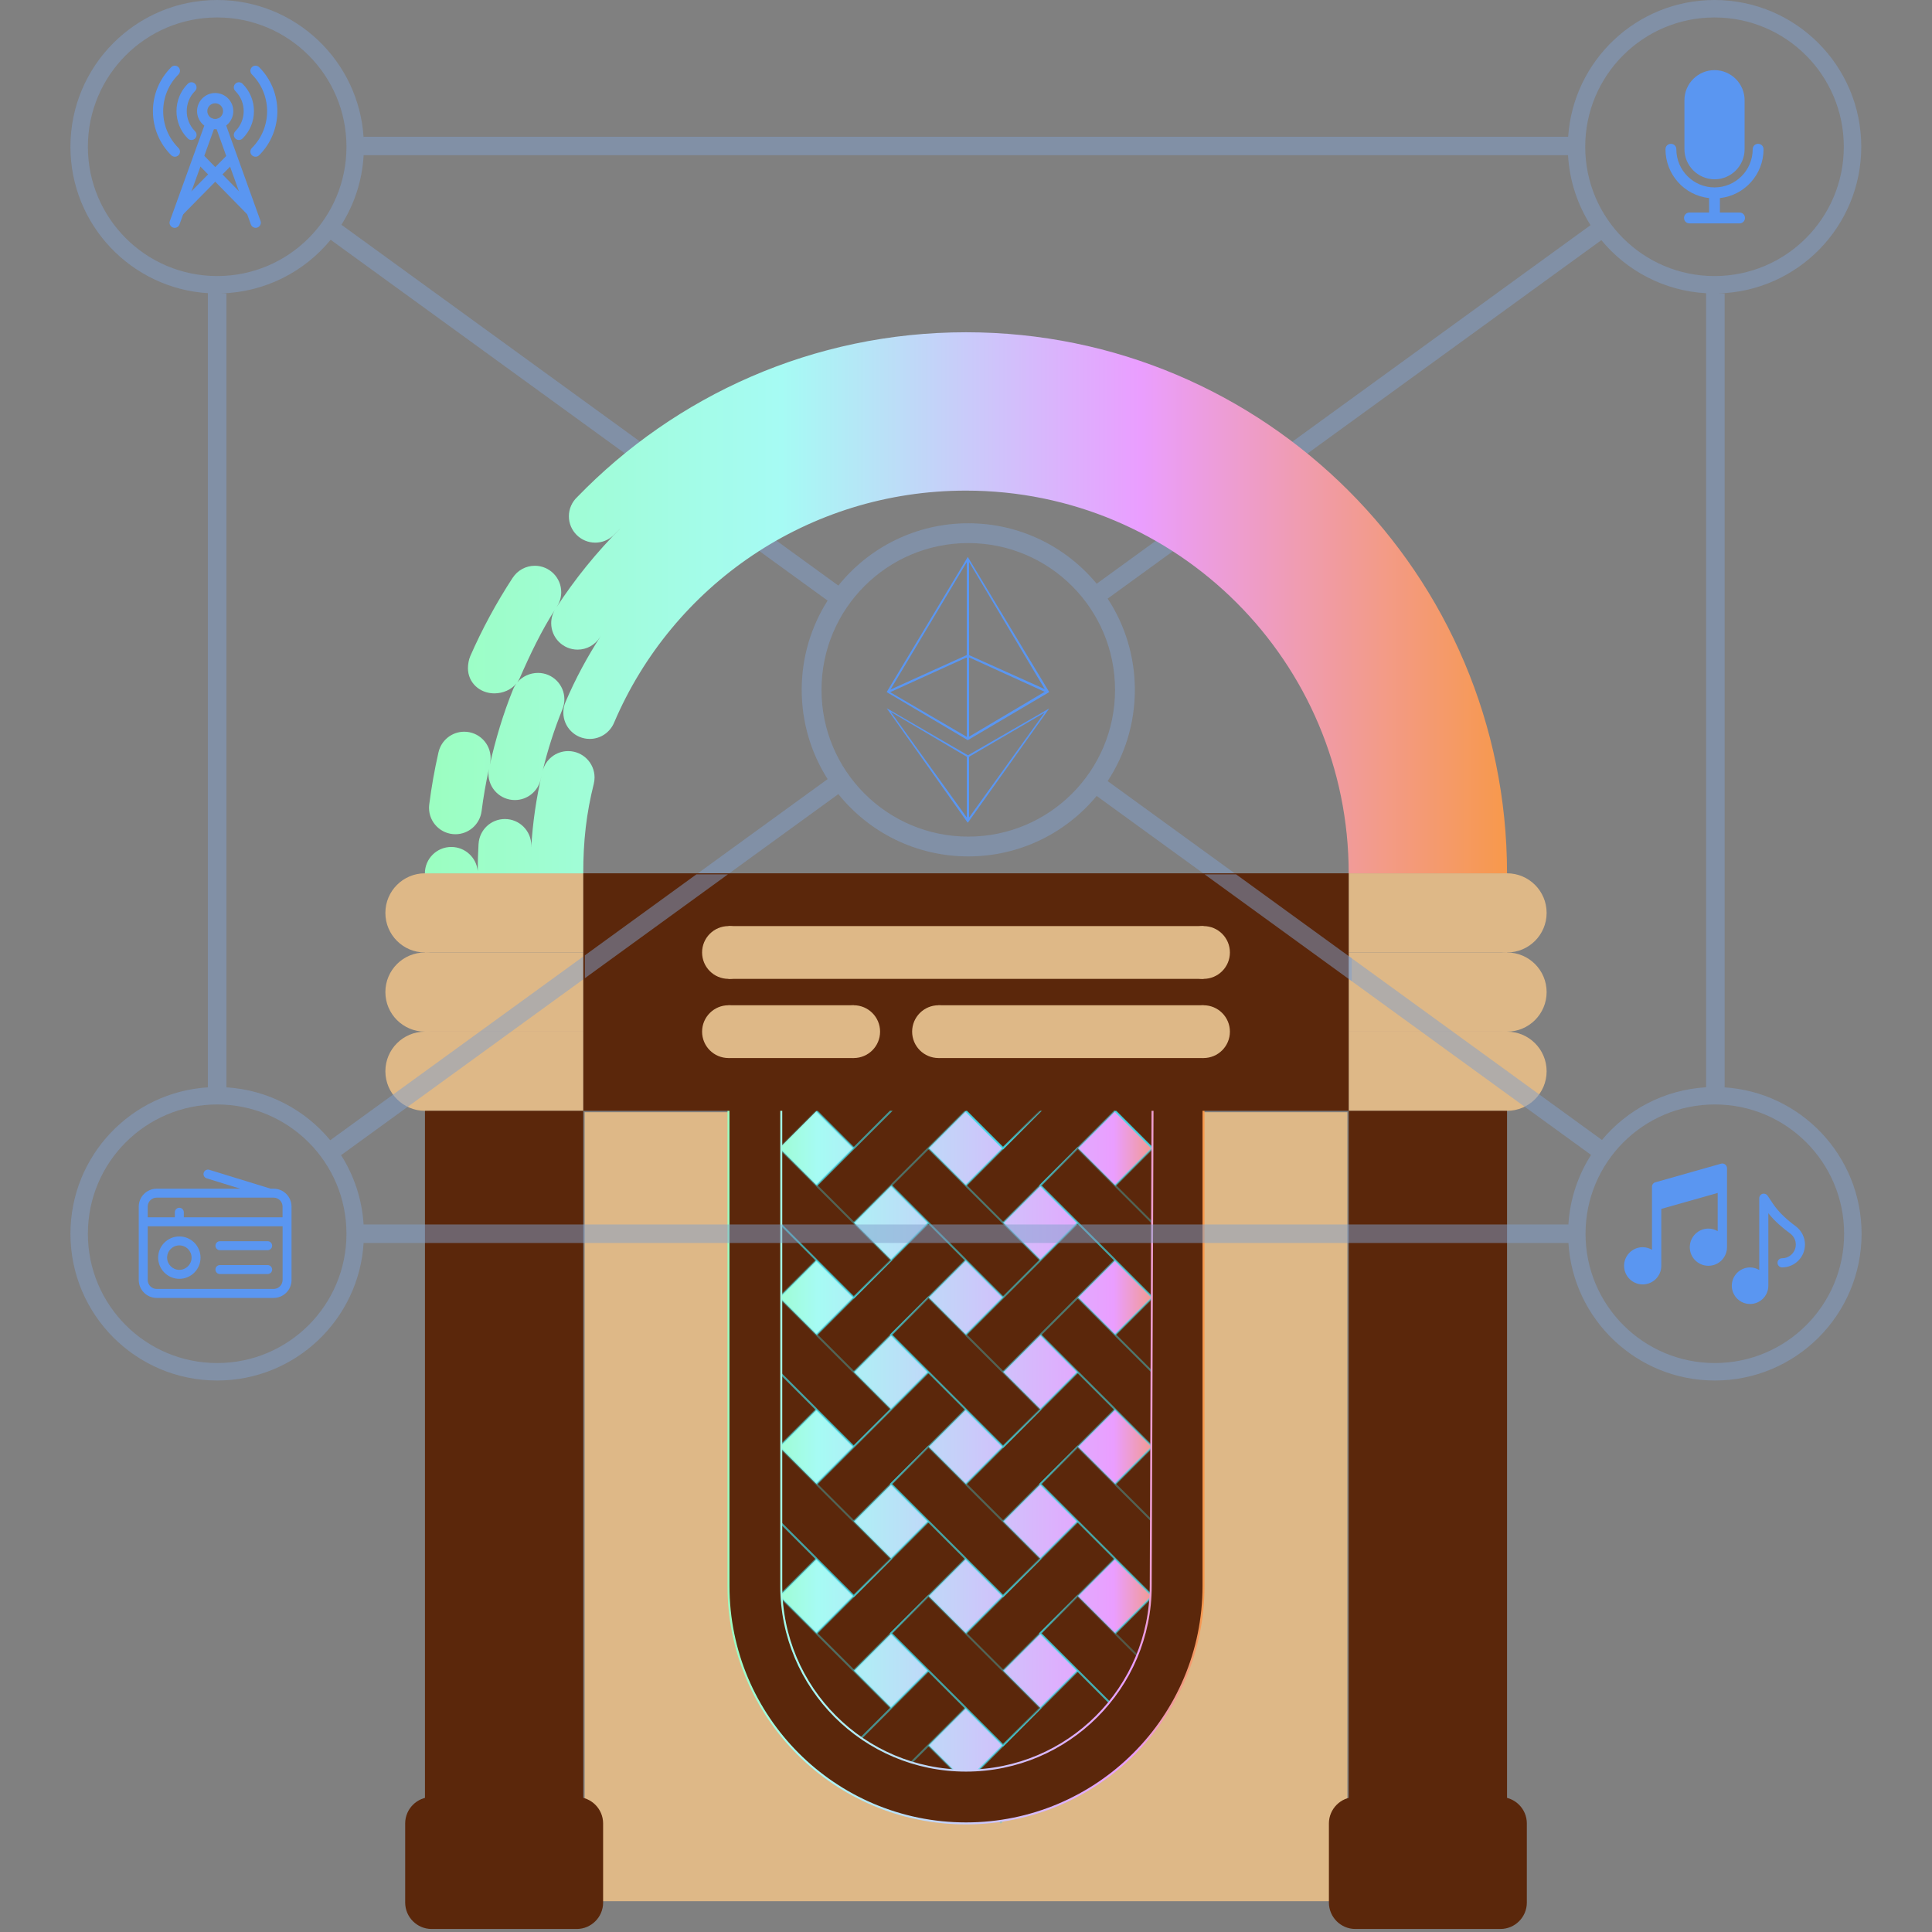 <?xml version="1.0" encoding="utf-8"?>
<!-- Generator: Adobe Illustrator 23.0.1, SVG Export Plug-In . SVG Version: 6.00 Build 0)  -->
<svg version="1.1" id="Layer_1" xmlns="http://www.w3.org/2000/svg" xmlns:xlink="http://www.w3.org/1999/xlink" x="0px" y="0px"
	 viewBox="0 0 1000 1000" style="enable-background:new 0 0 1000 1000;" xml:space="preserve">
<rect x="0" y="0" width="1000" height="1000" fill="#808080" stroke="none"/>
<style type="text/css">
	.st0{display:none;}
	.st1{display:inline;}
	.st2{clip-path:url(#SVGID_2_);fill:#DEB887;}
	.st3{clip-path:url(#SVGID_2_);}
	.st4{clip-path:url(#SVGID_4_);fill:#DEB887;}
	.st5{clip-path:url(#SVGID_4_);fill:#F15A96;}
	.st6{clip-path:url(#SVGID_4_);fill:#5A96F1;}
	.st7{clip-path:url(#SVGID_4_);fill:#FF7F50;}
	.st8{clip-path:url(#SVGID_4_);fill:#5B270B;}
	.st9{clip-path:url(#SVGID_4_);fill:#A55B53;}
	.st10{clip-path:url(#SVGID_6_);}
	.st11{clip-path:url(#SVGID_8_);fill:#5A96F1;}
	.st12{fill:#5A96F1;}
	.st13{fill:#DEB887;}
	.st14{fill:#FF7F50;}
	.st15{fill:#5B270B;}
	.st16{fill:url(#SVGID_9_);}
	.st17{fill:#5B270B;stroke:url(#SVGID_10_);stroke-width:1.024;stroke-miterlimit:10;}
	.st18{fill:#5B270B;stroke:url(#SVGID_11_);stroke-width:1.024;stroke-miterlimit:10;}
	.st19{fill:#5B270B;stroke:url(#SVGID_12_);stroke-width:1.024;stroke-miterlimit:10;}
	.st20{fill:#5B270B;stroke:url(#SVGID_13_);stroke-width:1.024;stroke-miterlimit:10;}
	.st21{fill:#5B270B;stroke:url(#SVGID_14_);stroke-width:1.024;stroke-miterlimit:10;}
	.st22{fill:#5B270B;stroke:url(#SVGID_15_);stroke-width:1.024;stroke-miterlimit:10;}
	.st23{fill:#5B270B;stroke:url(#SVGID_16_);stroke-width:1.024;stroke-miterlimit:10;}
	.st24{fill:#5B270B;stroke:url(#SVGID_17_);stroke-width:1.024;stroke-miterlimit:10;}
	.st25{fill:#5B270B;stroke:url(#SVGID_18_);stroke-width:1.024;stroke-miterlimit:10;}
	.st26{fill:#5B270B;stroke:url(#SVGID_19_);stroke-width:1.024;stroke-miterlimit:10;}
	.st27{fill:#5B270B;stroke:url(#SVGID_20_);stroke-width:1.024;stroke-miterlimit:10;}
	.st28{fill:#5B270B;stroke:url(#SVGID_21_);stroke-width:1.024;stroke-miterlimit:10;}
	.st29{fill:#5B270B;stroke:url(#SVGID_22_);stroke-width:1.024;stroke-miterlimit:10;}
	.st30{fill:#5B270B;stroke:url(#SVGID_23_);stroke-width:1.024;stroke-miterlimit:10;}
	.st31{fill:#5B270B;stroke:url(#SVGID_24_);stroke-width:1.024;stroke-miterlimit:10;}
	.st32{fill:#5B270B;stroke:url(#SVGID_25_);stroke-width:1.024;stroke-miterlimit:10;}
	.st33{fill:#5B270B;stroke:url(#SVGID_26_);stroke-width:1.024;stroke-miterlimit:10;}
	.st34{fill:#5B270B;stroke:url(#SVGID_27_);stroke-width:1.024;stroke-miterlimit:10;}
	.st35{fill:#5B270B;stroke:url(#SVGID_28_);stroke-width:1.024;stroke-miterlimit:10;}
	.st36{fill:#5B270B;stroke:url(#SVGID_29_);stroke-width:1.024;stroke-miterlimit:10;}
	.st37{fill:#5B270B;stroke:url(#SVGID_30_);stroke-width:1.024;stroke-miterlimit:10;}
	.st38{opacity:0.5;fill:#83A1CC;}
	.st39{fill:url(#SVGID_31_);}
</style>
<g class="st0">
	<g class="st1">
		<defs>
			<rect id="SVGID_1_" width="1000" height="1000"/>
		</defs>
		<clipPath id="SVGID_2_">
			<use xlink:href="#SVGID_1_"  style="overflow:visible;"/>
		</clipPath>
		<rect x="295" y="444.44" class="st2" width="60" height="30"/>
		<rect x="295" y="474.44" class="st2" width="60" height="30"/>
		<rect x="295" y="504.44" class="st2" width="60" height="30"/>
		<g class="st3">
			<defs>
				<rect id="SVGID_3_" width="1000" height="1000"/>
			</defs>
			<clipPath id="SVGID_4_">
				<use xlink:href="#SVGID_3_"  style="overflow:visible;"/>
			</clipPath>
			<path class="st4" d="M310,459.44c0,8.28-6.72,15-15,15c-8.28,0-15-6.72-15-15c0-8.28,6.72-15,15-15
				C303.28,444.44,310,451.16,310,459.44"/>
			<path class="st4" d="M310,489.44c0,8.28-6.72,15-15,15c-8.28,0-15-6.72-15-15c0-8.28,6.72-15,15-15
				C303.28,474.44,310,481.16,310,489.44"/>
			<path class="st4" d="M310,519.44c0,8.28-6.72,15-15,15c-8.28,0-15-6.72-15-15c0-8.28,6.72-15,15-15
				C303.28,504.44,310,511.16,310,519.44"/>
			<rect x="645" y="444.44" class="st4" width="60" height="30"/>
			<rect x="645" y="474.44" class="st4" width="60" height="30"/>
			<rect x="645" y="504.44" class="st4" width="60" height="30"/>
			<path class="st4" d="M720,459.44c0,8.28-6.72,15-15,15c-8.28,0-15-6.72-15-15c0-8.28,6.72-15,15-15
				C713.28,444.44,720,451.16,720,459.44"/>
			<path class="st4" d="M720,489.44c0,8.28-6.72,15-15,15c-8.28,0-15-6.72-15-15c0-8.28,6.72-15,15-15
				C713.28,474.44,720,481.16,720,489.44"/>
			<path class="st4" d="M720,519.44c0,8.28-6.72,15-15,15c-8.28,0-15-6.72-15-15c0-8.28,6.72-15,15-15
				C713.28,504.44,720,511.16,720,519.44"/>
			<path class="st5" d="M330.47,370.28c4.12-9.4,9-18.39,14.56-26.9l-16.76-10.93c-6.16,9.43-11.57,19.39-16.13,29.81L330.47,370.28
				z"/>
			<path class="st5" d="M346.64,337.92c0,5.52-4.48,10-10,10c-5.52,0-10-4.48-10-10c0-5.52,4.48-10,10-10
				C342.17,327.92,346.64,332.39,346.64,337.92"/>
			<path class="st5" d="M331.3,366.27c0,5.52-4.48,10-10,10c-5.52,0-10-4.48-10-10c0-5.52,4.48-10,10-10
				C326.83,356.27,331.3,360.75,331.3,366.27"/>
			<path class="st5" d="M359.54,309.16l-7.06-7.06c18.64-19.32,41.04-34.98,66.02-45.81c24.98-10.84,52.54-16.84,81.5-16.84
				c56.61,0,107.86,22.95,144.96,60.04c37.1,37.1,60.04,88.35,60.04,144.96h-10h-10c0-51.09-20.71-97.34-54.18-130.82
				c-33.48-33.48-79.73-54.18-130.81-54.18s-97.34,20.71-130.81,54.18l-3.02,3.01"/>
			<path class="st5" d="M369.53,309.16c0,5.52-4.48,10-10,10c-5.52,0-10-4.48-10-10c0-5.52,4.48-10,10-10
				C365.06,299.16,369.53,303.64,369.53,309.16"/>
			<path class="st5" d="M295,444.44c0-5.52,4.48-10,10-10c5.52,0,10,4.48,10,10H295z"/>
			<path class="st5" d="M319.65,403.03c-1.34,5.86-2.4,11.82-3.17,17.87l-19.84-2.54c0.85-6.71,2.03-13.31,3.51-19.8L319.65,403.03z
				"/>
			<line class="st5" x1="300.16" y1="398.55" x2="309.9" y2="400.79"/>
			<path class="st5" d="M319.9,400.79c0,5.52-4.48,10-10,10c-5.52,0-10-4.48-10-10c0-5.52,4.48-10,10-10
				C315.42,390.79,319.9,395.27,319.9,400.79"/>
			<path class="st5" d="M316.56,419.63c0,5.52-4.48,10-10,10c-5.52,0-10-4.48-10-10c0-5.52,4.48-10,10-10
				C312.09,409.63,316.56,414.1,316.56,419.63"/>
			<path class="st6" d="M335.3,434.47c-0.2,3.3-0.3,6.63-0.3,9.97h-20c0-3.76,0.11-7.48,0.33-11.18L335.3,434.47z"/>
			<path class="st6" d="M335.31,433.87c0,5.52-4.48,10-10,10c-5.52,0-10-4.48-10-10c0-5.52,4.48-10,10-10
				C330.83,423.87,335.31,428.34,335.31,433.87"/>
			<path class="st6" d="M339.08,406.68c0,5.52-4.48,10-10,10c-5.52,0-10-4.48-10-10c0-5.52,4.48-10,10-10
				C334.6,396.68,339.08,401.16,339.08,406.68"/>
			<path class="st6" d="M338.85,408.84c2.02-9.17,4.79-18.05,8.26-26.57l-18.53-7.54c-3.89,9.56-7.01,19.52-9.27,29.79
				L338.85,408.84z"/>
			<path class="st6" d="M347.85,378.5c0,5.52-4.48,10-10,10c-5.52,0-10-4.48-10-10c0-5.52,4.48-10,10-10
				C343.37,368.5,347.85,372.97,347.85,378.5"/>
			<path class="st6" d="M361.26,355.09c29.38-45.52,80.54-75.65,138.74-75.65c91.13,0,165,73.87,165,165h20
				c0-102.17-82.83-185-185-185c-65.26,0-122.62,33.79-155.55,84.82L361.26,355.09z"/>
			<path class="st6" d="M362.86,349.68c0,5.52-4.48,10-10,10c-5.52,0-10-4.48-10-10c0-5.52,4.48-10,10-10
				C358.38,339.68,362.86,344.16,362.86,349.68"/>
			<path class="st7" d="M359,410.46l-19.44-4.68c-2.98,12.4-4.57,25.35-4.57,38.66h20C355,432.23,356.16,421.8,359,410.46
				C358.88,410.94,359.12,409.98,359,410.46"/>
			<path class="st7" d="M500,279.44c-68.12,0-126.59,41.28-151.78,100.19l18.42,7.77c-0.05,0.11,0.05-0.11,0,0
				c22.08-51.9,73.39-87.96,133.35-87.96c80.08,0,145,64.92,145,145h20C665,353.32,591.13,279.44,500,279.44"/>
			<path class="st7" d="M359.28,408.12c0,5.52-4.48,10-10,10c-5.52,0-10-4.48-10-10c0-5.52,4.48-10,10-10
				C354.81,398.12,359.28,402.6,359.28,408.12"/>
			<path class="st7" d="M367.44,383.52c0,5.52-4.48,10-10,10c-5.52,0-10-4.48-10-10c0-5.52,4.48-10,10-10
				C362.96,373.52,367.44,378,367.44,383.52"/>
			<rect x="295" y="534.44" class="st8" width="60" height="300"/>
			<rect x="645" y="534.44" class="st8" width="60" height="300"/>
			<rect x="309" y="604.46" class="st9" width="20" height="100"/>
			<path class="st9" d="M329,704.46c0,5.52-4.48,10-10,10c-5.52,0-10-4.48-10-10s4.48-10,10-10C324.52,694.46,329,698.94,329,704.46
				"/>
			<path class="st9" d="M329,604.46c0,5.52-4.48,10-10,10c-5.52,0-10-4.48-10-10s4.48-10,10-10C324.52,594.46,329,598.94,329,604.46
				"/>
			<rect x="675" y="672.69" class="st9" width="20" height="100"/>
			<path class="st9" d="M695,772.69c0,5.52-4.48,10-10,10c-5.52,0-10-4.48-10-10c0-5.52,4.48-10,10-10
				C690.52,762.69,695,767.16,695,772.69"/>
			<path class="st9" d="M695,672.69c0,5.52-4.48,10-10,10c-5.52,0-10-4.48-10-10c0-5.52,4.48-10,10-10
				C690.52,662.69,695,667.16,695,672.69"/>
			<rect x="355" y="534.44" class="st4" width="290" height="300"/>
			
				<rect x="491.24" y="751.21" transform="matrix(0.707 -0.707 0.707 0.707 -379.527 606.161)" class="st6" width="101.39" height="20"/>
			
				<rect x="399.17" y="676.21" transform="matrix(0.707 -0.707 0.707 0.707 -337.659 557.197)" class="st6" width="209.25" height="20"/>
			
				<rect x="395.28" y="578.03" transform="matrix(0.707 -0.707 0.707 0.707 -272.622 517.866)" class="st6" width="187.11" height="20"/>
			
				<rect x="504.12" y="524.44" transform="matrix(0.707 -0.707 0.707 0.707 -227.327 520.073)" class="st5" width="20" height="20"/>
			
				<rect x="503.06" y="499.03" transform="matrix(0.707 -0.707 0.707 0.707 -266.874 535.58)" class="st5" width="20" height="181.8"/>
			
				<rect x="433.43" y="603.44" transform="matrix(0.707 -0.707 0.707 0.707 -318.036 499.11)" class="st5" width="20" height="60"/>
			
				<rect x="447.23" y="710.86" transform="matrix(0.707 -0.707 0.707 0.707 -403.747 546.019)" class="st5" width="20" height="99.03"/>
			
				<rect x="390.48" y="623.24" transform="matrix(0.707 -0.707 0.707 0.707 -301.26 539.139)" class="st6" width="219.43" height="20"/>
			
				<rect x="435.53" y="717.72" transform="matrix(0.707 -0.707 0.707 0.707 -362.599 580.002)" class="st6" width="166.66" height="20"/>
			
				<rect x="404.45" y="554.02" transform="matrix(0.707 -0.707 0.707 0.707 -265.18 487.813)" class="st6" width="103.66" height="20"/>
			
				<rect x="433.43" y="660.01" transform="matrix(0.707 -0.707 0.707 0.707 -358.031 515.652)" class="st5" width="20" height="60"/>
			
				<rect x="490" y="716.58" transform="matrix(0.707 -0.707 0.707 0.707 -381.463 572.22)" class="st5" width="20" height="60"/>
			
				<rect x="546.55" y="546.88" transform="matrix(0.707 -0.707 0.707 0.707 -244.886 562.521)" class="st5" width="20" height="59.94"/>
			
				<rect x="490" y="660.01" transform="matrix(0.707 -0.707 0.707 0.707 -341.463 555.652)" class="st5" width="20" height="60"/>
			
				<rect x="539.12" y="719.66" transform="matrix(0.707 -0.707 0.707 0.707 -361.804 604.74)" class="st5" width="20" height="38.93"/>
			
				<rect x="433.43" y="546.87" transform="matrix(0.707 -0.707 0.707 0.707 -278.034 482.54)" class="st5" width="20" height="60"/>
			
				<rect x="490" y="603.44" transform="matrix(0.707 -0.707 0.707 0.707 -301.466 539.111)" class="st5" width="20" height="60"/>
			
				<rect x="546.57" y="660.01" transform="matrix(0.707 -0.707 0.707 0.707 -324.894 595.652)" class="st5" width="20" height="60"/>
			
				<rect x="560.71" y="524.44" transform="matrix(0.707 -0.707 0.707 0.707 -210.751 560.115)" class="st5" width="20" height="20"/>
			
				<rect x="419.23" y="524.5" transform="matrix(0.707 -0.707 0.707 0.707 -252.232 460.065)" class="st6" width="20" height="20"/>
			<rect x="355" y="444.44" class="st9" width="290" height="90"/>
			<rect x="489.59" y="494.44" class="st4" width="100.41" height="20"/>
			<rect x="410" y="494.44" class="st4" width="47.44" height="20"/>
			<path class="st4" d="M499.59,504.44c0,5.52-4.48,10-10,10c-5.52,0-10-4.48-10-10c0-5.52,4.48-10,10-10
				C495.11,494.44,499.59,498.92,499.59,504.44"/>
			<path class="st4" d="M420,504.44c0,5.52-4.48,10-10,10c-5.52,0-10-4.48-10-10c0-5.52,4.48-10,10-10
				C415.52,494.44,420,498.92,420,504.44"/>
			<path class="st4" d="M467.44,504.44c0,5.52-4.48,10-10,10c-5.52,0-10-4.48-10-10c0-5.52,4.48-10,10-10
				C462.97,494.44,467.44,498.92,467.44,504.44"/>
			<path class="st4" d="M600,504.44c0,5.52-4.48,10-10,10c-5.52,0-10-4.48-10-10c0-5.52,4.48-10,10-10
				C595.52,494.44,600,498.92,600,504.44"/>
			<rect x="410" y="464.44" class="st4" width="180" height="20"/>
			<path class="st4" d="M420,474.44c0,5.52-4.48,10-10,10c-5.52,0-10-4.48-10-10c0-5.52,4.48-10,10-10
				C415.52,464.44,420,468.92,420,474.44"/>
			<path class="st4" d="M600,474.44c0,5.52-4.48,10-10,10c-5.52,0-10-4.48-10-10c0-5.52,4.48-10,10-10
				C595.52,464.44,600,468.92,600,474.44"/>
			<rect x="570" y="534.44" class="st9" width="20" height="180"/>
			<rect x="410" y="534.44" class="st9" width="20" height="180"/>
			<path class="st9" d="M570,714.44c0,38.66-31.34,70-70,70s-70-31.34-70-70h-20c0,49.71,40.29,90,90,90s90-40.29,90-90H570z"/>
			<path class="st9" d="M360,834.44c0,5.5-4.5,10-10,10h-55c-5.5,0-10-4.5-10-10v-30c0-5.5,4.5-10,10-10h55c5.5,0,10,4.5,10,10
				V834.44z"/>
			<path class="st9" d="M715,834.44c0,5.5-4.5,10-10,10h-55c-5.5,0-10-4.5-10-10v-30c0-5.5,4.5-10,10-10h55c5.5,0,10,4.5,10,10
				V834.44z"/>
		</g>
	</g>
</g>
<g>
	<g>
		<defs>
			<rect id="SVGID_5_" x="385.45" y="241.34" width="231.45" height="231.45"/>
		</defs>
		<clipPath id="SVGID_6_">
			<use xlink:href="#SVGID_5_"  style="overflow:visible;"/>
		</clipPath>
		<g class="st10">
			<defs>
				<rect id="SVGID_7_" x="385.45" y="241.34" width="231.45" height="231.45"/>
			</defs>
			<clipPath id="SVGID_8_">
				<use xlink:href="#SVGID_7_"  style="overflow:visible;"/>
			</clipPath>
			<path class="st11" d="M501.04,288.47c-0.07-0.11-0.17-0.11-0.24,0l-41.75,69.55c-0.07,0.11-0.03,0.25,0.08,0.32l41.59,24.65
				c0.11,0.07,0.29,0.07,0.4,0l41.77-24.65c0.11-0.06,0.15-0.21,0.08-0.32L501.04,288.47z M460.47,358.1
				c-0.11-0.06-0.15-0.21-0.08-0.32l40.5-67.66c0.07-0.11,0.17-0.11,0.24,0l40.11,67.37c0.07,0.11,0.03,0.25-0.08,0.32l-40.04,23.76
				c-0.11,0.06-0.29,0.07-0.4,0L460.47,358.1z"/>
			<path class="st11" d="M501.62,339.09l19.04,8.56c0.12,0.05,0.31,0.14,0.42,0.19l19.44,8.74c0.12,0.05,0.31,0.14,0.42,0.19
				l0.21,0.1c0.12,0.05,0.3,0.14,0.42,0.19l0.21,0.1c0.12,0.05,0.12,0.15,0.02,0.22l-0.24,0.16c-0.11,0.07-0.28,0.18-0.39,0.25
				l-0.24,0.16c-0.11,0.07-0.29,0.08-0.41,0.03l-19.44-8.85c-0.12-0.05-0.31-0.14-0.42-0.19l-18.83-8.57
				c-0.12-0.05-0.21,0.01-0.21,0.14v40.97c0,0.13-0.1,0.23-0.23,0.23h-0.76c-0.13,0-0.23-0.1-0.23-0.23V340.5
				c0-0.13-0.09-0.19-0.21-0.14l-19.4,8.81c-0.12,0.05-0.31,0.14-0.42,0.19l-19.4,8.81c-0.12,0.05-0.29,0.12-0.38,0.16
				s-0.24,0.09-0.33,0.12c-0.09,0.03-0.2-0.04-0.24-0.16l-0.02-0.06c-0.04-0.12-0.11-0.32-0.16-0.44l-0.02-0.06
				c-0.04-0.12,0.02-0.26,0.13-0.32l0.15-0.08c0.11-0.06,0.3-0.15,0.41-0.21l0.15-0.08c0.11-0.06,0.3-0.15,0.42-0.2l19.64-8.89
				c0.12-0.05,0.31-0.14,0.42-0.19l19.03-8.61c0.12-0.05,0.21-0.2,0.21-0.33v-48.7c0-0.13,0.1-0.23,0.23-0.23h0.76
				c0.13,0,0.23,0.1,0.23,0.23L501.62,339.09"/>
			<path class="st11" d="M501.21,390.82c-0.11,0.06-0.29,0.06-0.4,0l-41.68-24.14c-0.11-0.06-0.14-0.03-0.07,0.07l41.72,58.95
				c0.07,0.1,0.19,0.1,0.27,0l41.9-58.82c0.07-0.1,0.04-0.14-0.07-0.07L501.21,390.82z M501.62,391.93c0-0.13,0.09-0.28,0.2-0.35
				L540.44,369c0.11-0.06,0.14-0.03,0.06,0.07l-39.36,54.72c-0.07,0.1-0.2,0.1-0.27,0l-39.67-55.14c-0.07-0.1-0.05-0.13,0.06-0.07
				l38.93,23c0.11,0.06,0.2,0.22,0.2,0.35v32.43c0,0.13,0.1,0.23,0.23,0.23h0.76c0.13,0,0.23-0.1,0.23-0.23V391.93z"/>
		</g>
	</g>
</g>
<g>
	<g>
		<g>
			<path class="st12" d="M929.39,634.64c-4.26-3.12-8.63-6.99-11.75-11.65l-2.73-4.1c-0.58-0.87-1.66-1.25-2.66-0.96
				c-1,0.31-1.68,1.23-1.68,2.27v37.13c-1.39-0.81-3-1.31-4.74-1.31c-5.22,0-9.46,4.24-9.46,9.46c0,5.22,4.24,9.46,9.46,9.46
				c5.22,0,9.46-4.24,9.46-9.46v-37.51c3.35,4.22,7.53,7.72,11.3,10.48c1.85,1.35,2.91,3.45,2.91,5.72c0,3.91-3.18,7.09-7.09,7.09
				c-1.31,0-2.37,1.06-2.37,2.37s1.06,2.37,2.37,2.37c6.53,0,11.84-5.3,11.84-11.84C934.24,640.43,932.43,636.87,929.39,634.64z"/>
		</g>
	</g>
	<g>
		<g>
			<path class="st12" d="M890.82,602.32l-34.01,9.63c-1.04,0.29-1.75,1.25-1.75,2.31v32.62c-1.41-0.83-3.06-1.33-4.81-1.33
				c-5.3,0-9.63,4.31-9.63,9.63s4.31,9.63,9.63,9.63s9.63-4.31,9.63-9.63c0-0.54,0-29.46,0-29.46l29.19-8.26v19.78
				c-1.41-0.83-3.06-1.33-4.81-1.33c-5.3,0-9.63,4.31-9.63,9.63c0,5.33,4.31,9.63,9.63,9.63c5.33,0,9.63-4.31,9.63-9.63
				c0-0.54,0-40.9,0-40.9C893.88,603.04,892.36,601.88,890.82,602.32z"/>
		</g>
	</g>
</g>
<g>
	<g>
		<g>
			<path class="st12" d="M111.38,48.14c-5.17,0-9.38,4.21-9.38,9.38s4.21,9.38,9.38,9.38c5.17,0,9.38-4.21,9.38-9.38
				C120.76,52.35,116.55,48.14,111.38,48.14z M111.38,61.59c-2.24,0-4.07-1.82-4.07-4.07c0-2.24,1.83-4.07,4.07-4.07
				c2.24,0,4.07,1.82,4.07,4.07C115.45,59.76,113.62,61.59,111.38,61.59z"/>
		</g>
	</g>
	<g>
		<g>
			<path class="st12" d="M100.96,47.1c1.04-1.04,1.04-2.72,0-3.75c-1.04-1.04-2.72-1.04-3.75,0c-7.81,7.81-7.81,20.53,0,28.34
				c0.52,0.52,1.2,0.78,1.88,0.78c0.68,0,1.36-0.26,1.88-0.78c1.04-1.04,1.04-2.72,0-3.75C95.22,62.19,95.22,52.84,100.96,47.1z"/>
		</g>
	</g>
	<g>
		<g>
			<path class="st12" d="M125.55,43.35c-1.04-1.04-2.72-1.04-3.75,0s-1.04,2.72,0,3.75c2.79,2.79,4.33,6.49,4.33,10.42
				s-1.54,7.62-4.33,10.42c-1.04,1.04-1.04,2.72,0,3.75c0.52,0.52,1.2,0.78,1.88,0.78c0.68,0,1.36-0.26,1.88-0.78
				c3.8-3.8,5.89-8.83,5.89-14.17C131.43,52.18,129.34,47.14,125.55,43.35z"/>
		</g>
	</g>
	<g>
		<g>
			<path class="st12" d="M84.47,57.56c0-7.18,2.81-13.94,7.91-19.04c1.04-1.04,1.04-2.72,0-3.75c-1.04-1.04-2.72-1.04-3.75,0
				c-6.11,6.1-9.47,14.2-9.47,22.79c0,8.59,3.36,16.69,9.47,22.79c0.52,0.52,1.2,0.78,1.88,0.78c0.68,0,1.36-0.26,1.88-0.78
				c1.04-1.04,1.04-2.72,0-3.75C87.28,71.5,84.47,64.74,84.47,57.56z"/>
		</g>
	</g>
	<g>
		<g>
			<path class="st12" d="M134.13,34.77c-1.04-1.04-2.72-1.04-3.75,0c-1.04,1.04-1.04,2.72,0,3.75c10.5,10.5,10.5,27.58,0,38.08
				c-1.04,1.04-1.04,2.72,0,3.75c0.52,0.52,1.2,0.78,1.88,0.78c0.68,0,1.36-0.26,1.88-0.78C146.7,67.79,146.7,47.34,134.13,34.77z"
				/>
		</g>
	</g>
	<g>
		<g>
			
				<rect x="113.8" y="75.7" transform="matrix(0.714 -0.7 0.7 0.714 -33.437 108.84)" class="st12" width="5.31" height="39.28"/>
		</g>
	</g>
	<g>
		<g>
			
				<rect x="86.67" y="92.68" transform="matrix(0.702 -0.713 0.713 0.702 -36.199 104.246)" class="st12" width="39.34" height="5.31"/>
		</g>
	</g>
	<g>
		<g>
			<path class="st12" d="M134.84,114.37l-18.48-51.39c-0.5-1.38-2.01-2.09-3.4-1.6c-1.38,0.5-2.09,2.02-1.6,3.39l18.48,51.39
				c0.39,1.08,1.41,1.76,2.5,1.76c0.3,0,0.6-0.05,0.9-0.16C134.62,117.27,135.33,115.75,134.84,114.37z"/>
		</g>
	</g>
	<g>
		<g>
			<path class="st12" d="M109.89,61.39c-1.37-0.5-2.9,0.21-3.4,1.59l-18.57,51.39c-0.5,1.38,0.21,2.9,1.59,3.4
				c0.3,0.11,0.6,0.16,0.9,0.16c1.09,0,2.1-0.67,2.5-1.75l18.57-51.39C111.98,63.41,111.27,61.89,109.89,61.39z"/>
		</g>
	</g>
</g>
<g>
	<g>
		<path class="st12" d="M92.83,639.98c-6.04,0-10.97,4.93-10.97,10.97s4.93,10.97,10.97,10.97s10.97-4.93,10.97-10.97
			S98.86,639.98,92.83,639.98z M92.83,657.27c-3.49,0-6.33-2.84-6.33-6.33s2.84-6.33,6.33-6.33s6.33,2.84,6.33,6.33
			S96.32,657.27,92.83,657.27z"/>
		<path class="st12" d="M138.54,642.45h-24.71c-1.28,0-2.32,1.03-2.32,2.32c0,1.28,1.03,2.32,2.32,2.32h24.71
			c1.28,0,2.32-1.03,2.32-2.32C140.86,643.48,139.82,642.45,138.54,642.45z"/>
		<path class="st12" d="M138.54,654.8h-24.71c-1.28,0-2.32,1.03-2.32,2.32c0,1.28,1.03,2.32,2.32,2.32h24.71
			c1.28,0,2.32-1.03,2.32-2.32C140.86,655.84,139.82,654.8,138.54,654.8z"/>
		<path class="st12" d="M141.63,615.27h-1.5l-31.8-9.78c-1.22-0.37-2.52,0.31-2.89,1.53c-0.37,1.22,0.31,2.52,1.53,2.89l17.39,5.36
			H81.09c-5.11,0-9.27,4.15-9.27,9.27v37.99c0,5.11,4.15,9.27,9.27,9.27h60.54c5.11,0,9.27-4.15,9.27-9.27c0-1.2,0-37.45,0-37.99
			C150.9,619.42,146.74,615.27,141.63,615.27L141.63,615.27z M76.45,624.53c0-2.55,2.08-4.63,4.63-4.63h60.54
			c2.55,0,4.63,2.08,4.63,4.63v5.56H95.14v-2.63c0-1.28-1.03-2.32-2.32-2.32s-2.32,1.03-2.32,2.32v2.63H76.45V624.53z
			 M141.63,667.16H81.09c-2.55,0-4.63-2.08-4.63-4.63v-27.8h69.81v27.8C146.26,665.07,144.18,667.16,141.63,667.16z"/>
	</g>
</g>
<g>
	<g>
		<g>
			<path class="st12" d="M912.81,77.25c0-1.58-1.22-2.81-2.81-2.81s-2.81,1.22-2.81,2.81c0,10.91-8.85,19.76-19.76,19.76
				c-10.91,0-19.76-8.85-19.76-19.76c0-1.58-1.22-2.81-2.81-2.81c-1.58,0-2.81,1.22-2.81,2.81c0,12.97,9.69,23.88,22.57,25.28V110
				h-10.16c-1.58,0-2.81,1.22-2.81,2.81s1.22,2.81,2.81,2.81h25.92c1.58,0,2.81-1.22,2.81-2.81s-1.22-2.81-2.81-2.81h-10.15v-7.47
				C903.1,101.12,912.81,90.2,912.81,77.25z"/>
		</g>
	</g>
	<g>
		<g>
			<path class="st12" d="M887.43,36.3c-8.58,0-15.57,6.99-15.57,15.57v25.28c0,8.67,6.99,15.57,15.57,15.67
				c8.58,0,15.57-6.99,15.57-15.57V51.88C903.01,43.3,896.01,36.3,887.43,36.3z"/>
		</g>
	</g>
</g>
<g>
	<g>
		<rect x="219.96" y="452.02" class="st13" width="81.96" height="40.98"/>
		<rect x="219.96" y="493" class="st13" width="81.96" height="40.98"/>
		<rect x="219.96" y="533.98" class="st13" width="81.96" height="40.98"/>
		<circle class="st13" cx="219.96" cy="472.51" r="20.49"/>
		<circle class="st13" cx="219.96" cy="513.49" r="20.49"/>
		<circle class="st13" cx="219.96" cy="554.47" r="20.49"/>
	</g>
	<g>
		<rect x="698.08" y="452.02" class="st13" width="81.96" height="40.98"/>
		<rect x="698.08" y="493" class="st13" width="81.96" height="40.98"/>
		<rect x="698.08" y="533.98" class="st13" width="81.96" height="40.98"/>
		<circle class="st13" cx="780.04" cy="472.51" r="20.49"/>
		<circle class="st13" cx="780.04" cy="513.49" r="20.49"/>
		<circle class="st13" cx="780.04" cy="554.47" r="20.49"/>
	</g>
	<path class="st14" d="M317.05,375.99"/>
	<path class="st14" d="M307.39,405.6L307.39,405.6C307.47,405.27,307.43,405.44,307.39,405.6z"/>
	<rect x="219.96" y="574.96" class="st15" width="81.96" height="409.82"/>
	<rect x="698.08" y="574.96" class="st15" width="81.96" height="409.82"/>
	<rect x="302.61" y="575.67" class="st13" width="394.79" height="408.4"/>
	<linearGradient id="SVGID_9_" gradientUnits="userSpaceOnUse" x1="390.716" y1="752.552" x2="609.284" y2="752.552">
		<stop  offset="0" style="stop-color:#9BFEC0"/>
		<stop  offset="0.15" style="stop-color:#A6FBF4"/>
		<stop  offset="0.85" style="stop-color:#EA9EFF"/>
		<stop  offset="1" style="stop-color:#F7994B"/>
	</linearGradient>
	<path class="st16" d="M390.72,574.96v245.89c0,60.36,48.93,109.28,109.28,109.28s109.28-48.93,109.28-109.28V574.96H390.72z"/>
	<g>
		<linearGradient id="SVGID_10_" gradientUnits="userSpaceOnUse" x1="497.937" y1="884.737" x2="616.638" y2="884.737">
			<stop  offset="0" style="stop-color:#3DDEED"/>
			<stop  offset="1" style="stop-color:#3DDEED;stop-opacity:0"/>
		</linearGradient>
		
			<rect x="543.63" y="815.49" transform="matrix(0.707 0.707 -0.707 0.707 788.829 -134.928)" class="st17" width="27.32" height="138.5"/>
		<linearGradient id="SVGID_11_" gradientUnits="userSpaceOnUse" x1="393.741" y1="782.283" x2="616.638" y2="782.283">
			<stop  offset="0" style="stop-color:#3DDEED"/>
			<stop  offset="1" style="stop-color:#3DDEED;stop-opacity:0"/>
		</linearGradient>
		
			<rect x="491.53" y="639.36" transform="matrix(0.707 0.707 -0.707 0.707 701.124 -128.098)" class="st18" width="27.32" height="285.85"/>
		<linearGradient id="SVGID_12_" gradientUnits="userSpaceOnUse" x1="384" y1="648.169" x2="585.505" y2="648.169">
			<stop  offset="0" style="stop-color:#3DDEED"/>
			<stop  offset="1" style="stop-color:#3DDEED;stop-opacity:0"/>
		</linearGradient>
		
			<rect x="471.09" y="520.37" transform="matrix(0.707 0.707 -0.707 0.707 600.305 -152.927)" class="st19" width="27.32" height="255.6"/>
		<linearGradient id="SVGID_13_" gradientUnits="userSpaceOnUse" x1="499.245" y1="574.965" x2="539.332" y2="574.965">
			<stop  offset="0" style="stop-color:#3DDEED"/>
			<stop  offset="1" style="stop-color:#3DDEED;stop-opacity:0"/>
		</linearGradient>
		
			<rect x="505.63" y="561.3" transform="matrix(0.707 -0.707 0.707 0.707 -254.465 535.596)" class="st20" width="27.32" height="27.32"/>
		<linearGradient id="SVGID_14_" gradientUnits="userSpaceOnUse" x1="419.656" y1="650.768" x2="616.038" y2="650.768">
			<stop  offset="0" style="stop-color:#3DDEED"/>
			<stop  offset="1" style="stop-color:#3DDEED;stop-opacity:0"/>
		</linearGradient>
		
			<rect x="504.19" y="526.59" transform="matrix(0.707 -0.707 0.707 0.707 -308.489 556.779)" class="st21" width="27.32" height="248.36"/>
		<linearGradient id="SVGID_15_" gradientUnits="userSpaceOnUse" x1="383.362" y1="710.197" x2="462.087" y2="710.197">
			<stop  offset="0" style="stop-color:#3DDEED"/>
			<stop  offset="1" style="stop-color:#3DDEED;stop-opacity:0"/>
		</linearGradient>
		
			<rect x="409.06" y="669.22" transform="matrix(0.707 -0.707 0.707 0.707 -378.372 506.923)" class="st22" width="27.32" height="81.96"/>
		<linearGradient id="SVGID_16_" gradientUnits="userSpaceOnUse" x1="383.362" y1="883.598" x2="499.786" y2="883.598">
			<stop  offset="0" style="stop-color:#3DDEED"/>
			<stop  offset="1" style="stop-color:#3DDEED;stop-opacity:0"/>
		</linearGradient>
		
			<rect x="427.91" y="815.96" transform="matrix(0.707 -0.707 0.707 0.707 -495.464 571.04)" class="st23" width="27.32" height="135.28"/>
		<linearGradient id="SVGID_17_" gradientUnits="userSpaceOnUse" x1="383.908" y1="709.924" x2="616.638" y2="709.924">
			<stop  offset="0" style="stop-color:#3DDEED"/>
			<stop  offset="1" style="stop-color:#3DDEED;stop-opacity:0"/>
		</linearGradient>
		
			<rect x="486.61" y="560.04" transform="matrix(0.707 0.707 -0.707 0.707 648.519 -145.814)" class="st24" width="27.32" height="299.76"/>
		<linearGradient id="SVGID_18_" gradientUnits="userSpaceOnUse" x1="434.885" y1="838.987" x2="616.638" y2="838.987">
			<stop  offset="0" style="stop-color:#3DDEED"/>
			<stop  offset="1" style="stop-color:#3DDEED;stop-opacity:0"/>
		</linearGradient>
		
			<rect x="512.1" y="725.15" transform="matrix(0.707 0.707 -0.707 0.707 747.245 -126.036)" class="st25" width="27.32" height="227.67"/>
		<linearGradient id="SVGID_19_" gradientUnits="userSpaceOnUse" x1="379.83" y1="615.369" x2="500.724" y2="615.369">
			<stop  offset="0" style="stop-color:#3DDEED"/>
			<stop  offset="1" style="stop-color:#3DDEED;stop-opacity:0"/>
		</linearGradient>
		
			<rect x="426.62" y="544.57" transform="matrix(0.707 0.707 -0.707 0.707 564.085 -131.086)" class="st26" width="27.32" height="141.6"/>
		<linearGradient id="SVGID_20_" gradientUnits="userSpaceOnUse" x1="383.362" y1="787.473" x2="462.087" y2="787.473">
			<stop  offset="0" style="stop-color:#3DDEED"/>
			<stop  offset="1" style="stop-color:#3DDEED;stop-opacity:0"/>
		</linearGradient>
		
			<rect x="409.06" y="746.49" transform="matrix(0.707 -0.707 0.707 0.707 -433.014 529.557)" class="st27" width="27.32" height="81.96"/>
		<linearGradient id="SVGID_21_" gradientUnits="userSpaceOnUse" x1="460.638" y1="864.749" x2="539.362" y2="864.749">
			<stop  offset="0" style="stop-color:#3DDEED"/>
			<stop  offset="1" style="stop-color:#3DDEED;stop-opacity:0"/>
		</linearGradient>
		
			<rect x="486.34" y="823.77" transform="matrix(0.707 -0.707 0.707 0.707 -465.023 606.832)" class="st28" width="27.32" height="81.96"/>
		<linearGradient id="SVGID_22_" gradientUnits="userSpaceOnUse" x1="537.913" y1="632.891" x2="616.578" y2="632.891">
			<stop  offset="0" style="stop-color:#3DDEED"/>
			<stop  offset="1" style="stop-color:#3DDEED;stop-opacity:0"/>
		</linearGradient>
		
			<rect x="563.59" y="591.95" transform="matrix(0.707 -0.707 0.707 0.707 -278.45 593.544)" class="st29" width="27.32" height="81.88"/>
		<linearGradient id="SVGID_23_" gradientUnits="userSpaceOnUse" x1="460.638" y1="787.473" x2="539.362" y2="787.473">
			<stop  offset="0" style="stop-color:#3DDEED"/>
			<stop  offset="1" style="stop-color:#3DDEED;stop-opacity:0"/>
		</linearGradient>
		
			<rect x="486.34" y="746.49" transform="matrix(0.707 -0.707 0.707 0.707 -410.381 584.199)" class="st30" width="27.32" height="81.96"/>
		<linearGradient id="SVGID_24_" gradientUnits="userSpaceOnUse" x1="537.913" y1="854.574" x2="596.288" y2="854.574">
			<stop  offset="0" style="stop-color:#3DDEED"/>
			<stop  offset="1" style="stop-color:#3DDEED;stop-opacity:0"/>
		</linearGradient>
		
			<rect x="553.44" y="827.98" transform="matrix(0.707 -0.707 0.707 0.707 -438.175 651.3)" class="st31" width="27.32" height="53.18"/>
		<linearGradient id="SVGID_25_" gradientUnits="userSpaceOnUse" x1="383.362" y1="632.921" x2="462.087" y2="632.921">
			<stop  offset="0" style="stop-color:#3DDEED"/>
			<stop  offset="1" style="stop-color:#3DDEED;stop-opacity:0"/>
		</linearGradient>
		
			<rect x="409.06" y="591.94" transform="matrix(0.707 -0.707 0.707 0.707 -323.73 484.29)" class="st32" width="27.32" height="81.96"/>
		<linearGradient id="SVGID_26_" gradientUnits="userSpaceOnUse" x1="460.638" y1="710.197" x2="539.362" y2="710.197">
			<stop  offset="0" style="stop-color:#3DDEED"/>
			<stop  offset="1" style="stop-color:#3DDEED;stop-opacity:0"/>
		</linearGradient>
		
			<rect x="486.34" y="669.22" transform="matrix(0.707 -0.707 0.707 0.707 -355.739 561.565)" class="st33" width="27.32" height="81.96"/>
		<linearGradient id="SVGID_27_" gradientUnits="userSpaceOnUse" x1="537.913" y1="787.473" x2="616.638" y2="787.473">
			<stop  offset="0" style="stop-color:#3DDEED"/>
			<stop  offset="1" style="stop-color:#3DDEED;stop-opacity:0"/>
		</linearGradient>
		
			<rect x="563.62" y="746.49" transform="matrix(0.707 -0.707 0.707 0.707 -387.747 638.841)" class="st34" width="27.32" height="81.96"/>
		<linearGradient id="SVGID_28_" gradientUnits="userSpaceOnUse" x1="576.551" y1="574.965" x2="616.638" y2="574.965">
			<stop  offset="0" style="stop-color:#3DDEED"/>
			<stop  offset="1" style="stop-color:#3DDEED;stop-opacity:0"/>
		</linearGradient>
		
			<rect x="582.93" y="561.3" transform="matrix(0.707 -0.707 0.707 0.707 -231.823 590.259)" class="st35" width="27.32" height="27.32"/>
		<linearGradient id="SVGID_29_" gradientUnits="userSpaceOnUse" x1="383.282" y1="575.044" x2="423.369" y2="575.044">
			<stop  offset="0" style="stop-color:#3DDEED"/>
			<stop  offset="1" style="stop-color:#3DDEED;stop-opacity:0"/>
		</linearGradient>
		
			<rect x="389.67" y="561.38" transform="matrix(0.707 0.707 -0.707 0.707 524.749 -116.768)" class="st36" width="27.32" height="27.32"/>
	</g>
	<linearGradient id="SVGID_30_" gradientUnits="userSpaceOnUse" x1="376.543" y1="753.741" x2="623.457" y2="753.741">
		<stop  offset="0" style="stop-color:#9BFEC0"/>
		<stop  offset="0.15" style="stop-color:#A6FBF4"/>
		<stop  offset="0.85" style="stop-color:#EA9EFF"/>
		<stop  offset="1" style="stop-color:#F7994B"/>
	</linearGradient>
	<path class="st37" d="M404.38,563.68v257.17c0,52.81,42.81,95.62,95.62,95.62s95.62-42.81,95.62-95.62l0.97-257.17h26.35v257.17
		c0,67.9-55.04,122.94-122.94,122.94s-122.94-55.04-122.94-122.94V563.68H404.38z"/>
	<path class="st38" d="M892.18,562.78h0.5V151.92l-3.23-0.05c41.01-1.07,73.94-34.63,73.94-75.91C963.39,34.01,929.38,0,887.43,0
		c-40.2,0-73.09,31.24-75.76,70.77H188.22l0,0.63C185.86,31.57,152.83,0,112.41,0C70.46,0,36.45,34.01,36.45,75.96
		c0,40.42,31.58,73.45,71.41,75.81l-0.27,0v411.02h0.23c-39.81,2.38-71.36,35.4-71.36,75.81c0,41.95,34.01,75.96,75.96,75.96
		c40.42,0,73.46-31.58,75.81-71.42v0.22h623.56v-0.22c2.35,39.83,35.39,71.42,75.81,71.42c41.95,0,75.96-34.01,75.96-75.96
		C963.55,598.18,931.99,565.16,892.18,562.78z M823.41,116.8l-0.18-0.24L567.64,302.13c0,0,0,0,0,0
		c-15.82-19.12-39.72-31.29-66.47-31.29c-27.19,0-51.44,12.58-67.24,32.25c0,0,0,0,0,0l0,0L176.75,116.35l-0.21,0.29
		c6.75-10.61,10.94-23,11.69-36.32h623.37C812.37,93.71,816.6,106.15,823.41,116.8z M501.18,281.1c41.95,0,75.96,34.01,75.96,75.96
		s-34.01,75.96-75.96,75.96s-75.96-34.01-75.96-75.96S459.23,281.1,501.18,281.1z M587.4,357.06c0-17.43-5.17-33.66-14.07-47.22
		c0,0,0,0,0,0l0,0l255.52-185.52l0-0.01c13.07,15.81,32.41,26.24,54.22,27.47v410.99c-21.67,1.27-40.9,11.63-53.94,27.32l0.04-0.05
		L573.33,404.29l0,0c0,0,0,0,0,0C582.23,390.72,587.4,374.5,587.4,357.06z M887.43,9.04c36.96,0,66.92,29.96,66.92,66.92
		c0,36.96-29.96,66.92-66.92,66.92c-36.96,0-66.92-29.96-66.92-66.92C820.52,39,850.48,9.04,887.43,9.04z M45.49,75.96
		c0-36.96,29.96-66.92,66.92-66.92c36.96,0,66.92,29.96,66.92,66.92c0,36.96-29.96,66.92-66.92,66.92
		C75.45,142.88,45.49,112.92,45.49,75.96z M114.25,151.87c22.96-0.55,43.39-11.26,56.96-27.83l-0.06,0.08l257.21,186.75l0,0
		c-8.49,13.35-13.4,29.2-13.4,46.19c0,17,4.92,32.84,13.41,46.2c0,0,0,0,0,0L170.93,590.17l0.02,0.02
		c-13.02-15.73-32.26-26.11-53.94-27.4h0.2V151.92L114.25,151.87z M112.41,705.51c-36.96,0-66.92-29.96-66.92-66.92
		c0-36.96,29.96-66.92,66.92-66.92c36.96,0,66.92,29.96,66.92,66.92C179.33,675.55,149.37,705.51,112.41,705.51z M188.22,633.8v0.23
		c-0.79-13.35-5.03-25.76-11.84-36.37l0.18,0.25l257.37-186.87l0,0c0,0,0,0,0,0c15.8,19.66,40.05,32.24,67.24,32.24
		c26.74,0,50.64-12.18,66.46-31.29c0,0,0,0,0,0l0,0l255.88,185.78l0.2-0.28c-6.87,10.65-11.15,23.13-11.94,36.55v-0.24H188.22z
		 M887.59,705.51c-36.96,0-66.92-29.96-66.92-66.92c0-36.96,29.96-66.92,66.92-66.92c36.96,0,66.92,29.96,66.92,66.92
		C954.51,675.55,924.55,705.51,887.59,705.51z"/>
	<rect x="301.92" y="452.02" class="st15" width="396.16" height="122.94"/>
	<linearGradient id="SVGID_31_" gradientUnits="userSpaceOnUse" x1="219.959" y1="311.999" x2="780.041" y2="311.999">
		<stop  offset="0" style="stop-color:#9BFEC0"/>
		<stop  offset="0.33" style="stop-color:#A6FBF4"/>
		<stop  offset="0.66" style="stop-color:#EA9EFF"/>
		<stop  offset="1" style="stop-color:#F7994B"/>
	</linearGradient>
	<path class="st39" d="M698.02,254c-50.68-50.68-120.69-82.02-198.02-82.02c-39.57,0-77.21,8.2-111.34,23.01
		c-33.98,14.74-64.45,36.02-89.85,62.24c-2.67,2.49-4.36,6.04-4.36,9.98c0,7.54,6.12,13.66,13.66,13.66c3.48,0,6.64-1.31,9.05-3.45
		l0.01,0.01l0.21-0.2c0.26-0.24,0.5-0.48,0.74-0.74l3.18-3.17c0.05-0.05,0.11-0.11,0.16-0.16c-12.61,12.59-23.89,26.5-33.63,41.51
		c0.15-0.24,0.3-0.48,0.45-0.71l-0.01,0c1.4-2.15,2.22-4.7,2.22-7.46c0-7.54-6.12-13.66-13.66-13.66c-4.79,0-9,2.47-11.44,6.2
		l-0.01-0.01c-8.42,12.88-15.8,26.49-22.03,40.72l0.01,0c-0.73,1.68-1.15,4.14-1.15,6.09c0,7.54,6.12,13.05,13.66,13.05
		c4.49,0,8.81-1.92,11.45-5.16c-0.68,0.9-1.26,1.88-1.69,2.94c-5.17,12.71-9.15,26.05-12.22,39.69c0.07-0.3,0.13-0.61,0.2-0.91
		l-0.02,0c0.23-0.98,0.36-2,0.36-3.06c0-7.54-6.12-13.66-13.66-13.66c-6.49,0-11.92,4.53-13.31,10.61l-0.01,0
		c-0.01,0.05-0.02,0.09-0.03,0.14c-0.02,0.09-0.04,0.18-0.06,0.27c-1.98,8.73-3.56,17.62-4.71,26.64l0.01,0
		c-0.07,0.57-0.12,1.15-0.12,1.74c0,7.54,6.12,13.66,13.66,13.66c6.95,0,12.68-5.2,13.54-11.92l0.01,0
		c0.94-7.38,2.21-14.65,3.77-21.82c-0.14,0.78-0.22,1.57-0.22,2.39c0,7.54,6.12,13.66,13.66,13.66c6.53,0,12.02-4.58,13.37-10.71
		c0.2-0.9,0.41-1.8,0.62-2.7c-2.88,12.35-4.76,25.09-5.52,38.13c0.01-0.14,0.01-0.28,0.02-0.42l-0.02,0
		c0.02-0.27,0.04-0.55,0.04-0.82c0-7.54-6.12-13.66-13.66-13.66c-7.27,0-13.19,5.68-13.62,12.84l-0.01,0
		c-0.28,4.68-0.42,9.4-0.44,14.14c-0.59-7.01-6.52-12.52-13.68-12.52c-7.54,0-13.66,6.12-13.66,13.66h27.32h0.08h27.25h27.32
		c0-16.69,1.58-30.94,5.47-46.42c-0.08,0.33-0.04,0.16,0,0l-0.01,0c0.25-1.03,0.39-2.09,0.39-3.2c0-7.54-6.12-13.66-13.66-13.66
		c-6.4,0-11.76,4.41-13.24,10.36c2.64-11.01,6.08-21.71,10.28-32.02l-0.01-0.01c0.65-1.59,1.01-3.32,1.01-5.14
		c0-7.54-6.12-13.66-13.66-13.66c-4.25,0-8.14,1.88-10.7,4.89c0.46-0.64,0.87-1.31,1.19-2.04c5.43-12.4,11.26-24.68,18.53-35.95l0,0
		c-1.38,2.13-2.18,4.67-2.18,7.39c0,7.54,6.12,13.66,13.66,13.66c4.82,0,9.05-2.5,11.48-6.27l0.01,0c0.24-0.38,0.5-0.74,0.75-1.12
		c-7.14,10.92-13.37,22.5-18.55,34.63c0,0,0,0.01,0,0.01c0,0,0,0,0,0h0c-0.69,1.63-1.07,3.43-1.07,5.31
		c0,7.54,6.12,13.66,13.66,13.66c5.7,0,10.58-3.5,12.63-8.46C348.07,303.16,418.14,253.94,500,253.94
		c109.4,0,198.08,88.68,198.08,198.08h27.32h27.32h13.66h13.66C780.04,374.69,748.7,304.68,698.02,254z"/>
	<g>
		<rect x="485.78" y="520.32" class="st13" width="137.16" height="27.32"/>
		<rect x="377.06" y="520.32" class="st13" width="64.81" height="27.32"/>
		<circle class="st13" cx="485.78" cy="533.98" r="13.66"/>
		<circle class="st13" cx="377.06" cy="533.98" r="13.66"/>
		<circle class="st13" cx="441.87" cy="533.98" r="13.66"/>
		<circle class="st13" cx="622.94" cy="533.98" r="13.66"/>
	</g>
	<g>
		<rect x="377.06" y="479.34" class="st13" width="245.89" height="27.32"/>
		<circle class="st13" cx="377.06" cy="493" r="13.66"/>
		<circle class="st13" cx="622.94" cy="493" r="13.66"/>
	</g>
	<g>
		<path class="st15" d="M312.17,984.78c0,7.51-6.15,13.66-13.66,13.66h-75.13c-7.51,0-13.66-6.15-13.66-13.66V943.8
			c0-7.51,6.15-13.66,13.66-13.66h75.13c7.51,0,13.66,6.15,13.66,13.66V984.78z"/>
	</g>
	<g>
		<path class="st15" d="M790.29,984.78c0,7.51-6.15,13.66-13.66,13.66h-75.13c-7.51,0-13.66-6.15-13.66-13.66V943.8
			c0-7.51,6.15-13.66,13.66-13.66h75.13c7.51,0,13.66,6.15,13.66,13.66V984.78z"/>
	</g>
	<g>
		<polygon class="st38" points="623.49,452.55 699.63,507.83 699.63,495.99 639.79,452.55 		"/>
		<polygon class="st38" points="302.73,494.48 360.47,452.55 376.78,452.55 302.73,506.32 		"/>
	</g>
</g>
</svg>
